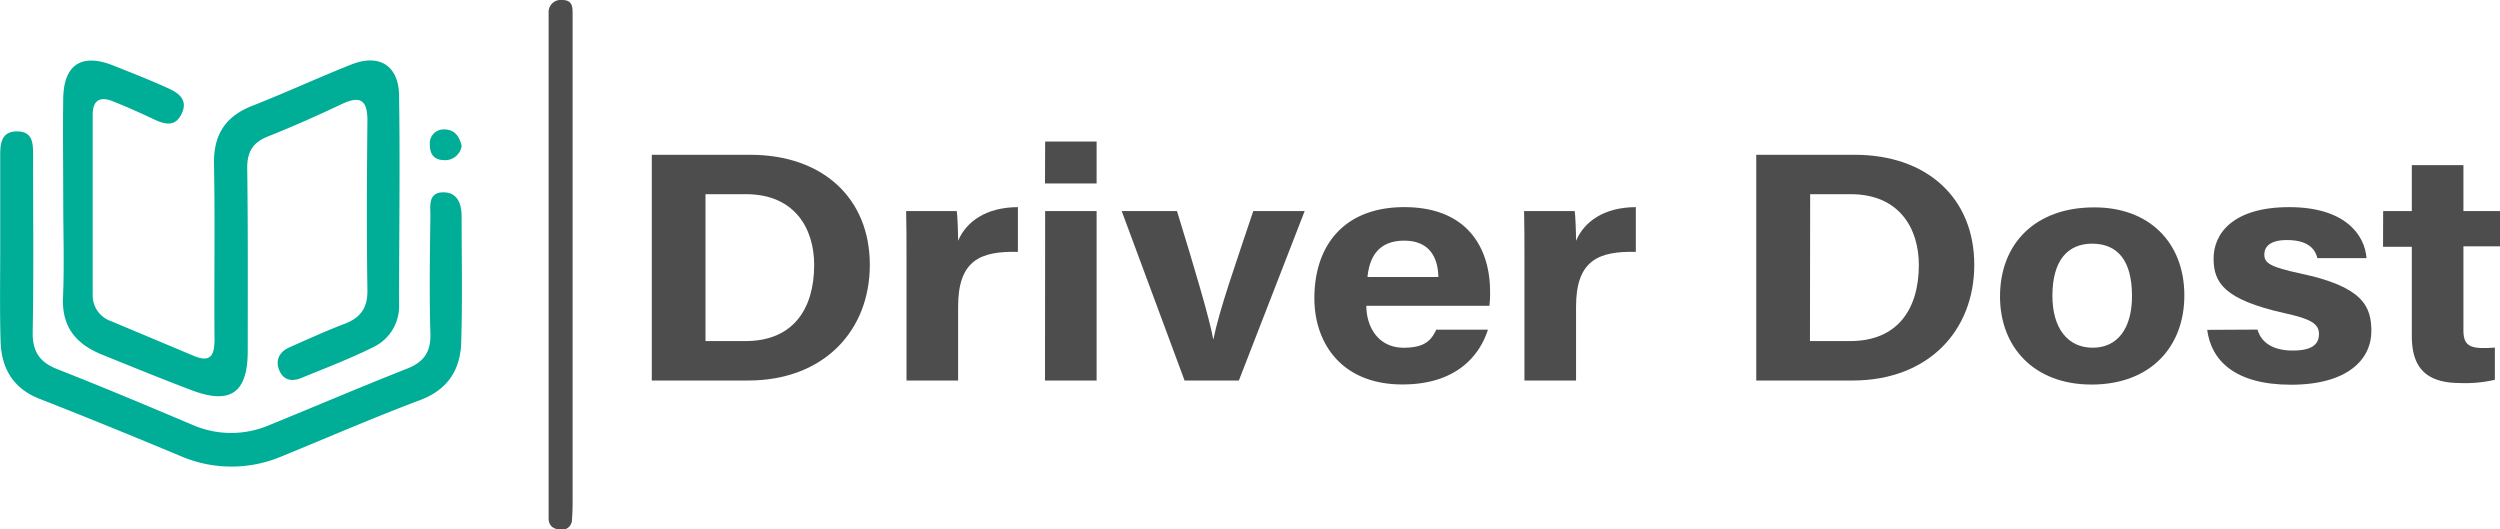 <svg id="Layer_1" data-name="Layer 1" xmlns="http://www.w3.org/2000/svg" viewBox="0 0 477.11 101.05"><defs><style>.cls-1{fill:#4d4d4d;}.cls-2{fill:#00ad96;}</style></defs><title>driver dost</title><path class="cls-1" d="M150.11,54.84H168.9c13.8,0,22.82,8.26,22.82,21,0,12.56-8.75,22.08-23.25,22.08H150.11Zm10.25,35.55H168c9.09,0,13.1-6.14,13.1-14.53,0-7-3.76-13.5-13-13.5h-7.74Z" transform="translate(-25.72 -25.3)"/><path class="cls-1" d="M198.72,74.35c0-3.21,0-6.07-.07-8.77h9.66c.13.72.26,3.93.26,5.67,1.57-3.69,5.36-6.39,11.41-6.42v8.54c-7.14-.17-11.41,1.58-11.41,10.45v14.1h-9.85Z" transform="translate(-25.72 -25.3)"/><path class="cls-1" d="M225.18,52.31H235v8h-9.85Zm0,13.27H235V97.92h-9.85Z" transform="translate(-25.72 -25.3)"/><path class="cls-1" d="M250.34,65.58c3.39,11,6.21,20.53,6.91,24.42h.07c1-5.34,4.48-15.09,7.58-24.42h9.81L262.15,97.92H251.79l-12-32.34Z" transform="translate(-25.72 -25.3)"/><path class="cls-1" d="M286.48,83.66c0,4,2.24,8,7.14,8,4.1,0,5.27-1.49,6.21-3.45h9.85c-1.26,4-5.14,10.46-16.32,10.46-11.71,0-16.8-8-16.8-16.45,0-10.15,5.73-17.39,17.15-17.39,12.22,0,16.38,8,16.38,16.11a17.91,17.91,0,0,1-.13,2.72Zm13.74-5.5c-.07-3.76-1.72-6.93-6.52-6.93s-6.62,3-7,6.93Z" transform="translate(-25.72 -25.3)"/><path class="cls-1" d="M316.65,74.35c0-3.21,0-6.07-.07-8.77h9.66c.13.72.26,3.93.26,5.67,1.57-3.69,5.36-6.39,11.41-6.42v8.54C330.77,73.2,326.5,75,326.5,83.82v14.1h-9.85Z" transform="translate(-25.72 -25.3)"/><path class="cls-1" d="M360.89,54.84h18.79c13.8,0,22.82,8.26,22.82,21,0,12.56-8.75,22.08-23.25,22.08H360.89Zm10.25,35.55h7.68c9.08,0,13.1-6.14,13.1-14.53,0-7-3.76-13.5-13-13.5h-7.74Z" transform="translate(-25.72 -25.3)"/><path class="cls-1" d="M442.59,81.69c0,9.78-6.44,17-17.71,17-11,0-17.47-7.16-17.47-16.81,0-10,6.64-17,17.94-17C435.82,64.83,442.59,71.54,442.59,81.69Zm-25.18.06c0,6.22,2.94,9.91,7.69,9.91s7.5-3.69,7.5-9.86c0-6.77-2.73-10-7.64-10C420.39,71.83,417.41,74.91,417.41,81.75Z" transform="translate(-25.72 -25.3)"/><path class="cls-1" d="M456.55,88.2c.74,2.57,3.06,4,6.73,4s5-1.19,5-3.15-1.53-2.89-6.62-4c-11.59-2.6-13.49-5.86-13.49-10.43,0-4.75,3.7-9.79,14.43-9.79s14.44,5.35,14.75,9.73h-9.37c-.31-1.19-1.19-3.45-5.82-3.45-3.26,0-4.31,1.31-4.31,2.77,0,1.61,1.1,2.38,6.88,3.61,11.87,2.51,13.55,6.21,13.55,11,0,5.35-4.48,10.23-15.33,10.23s-15.26-4.74-16-10.47Z" transform="translate(-25.72 -25.3)"/><path class="cls-1" d="M480.53,65.58H486V56.82h9.85v8.76h7v6.73h-7v16c0,2.45.82,3.41,3.76,3.41a20.61,20.61,0,0,0,2.24-.1v6.16a24.67,24.67,0,0,1-6.62.62c-6.94,0-9.23-3.38-9.23-9v-17h-5.49Z" transform="translate(-25.72 -25.3)"/><path class="cls-1" d="M135,75.94q0,22.22,0,44.43c0,1.33,0,2.66-.12,4a1.93,1.93,0,0,1-2.32,2c-1.36-.14-2.15-.78-2.14-2.23,0-.83,0-1.66,0-2.49V30.26c0-.83,0-1.67,0-2.5A2.32,2.32,0,0,1,133,25.3c2,0,2,1.33,2,2.72q0,10,0,20Z" transform="translate(-25.72 -25.3)"/><path class="cls-2" d="M37.79,63.51c0-6.49-.1-13,0-19.46s3.55-8.63,9.54-6.25c3.55,1.42,7.12,2.8,10.6,4.4,1.83.84,3.64,2.1,2.54,4.62-1.19,2.75-3.21,2.28-5.4,1.24-2.55-1.21-5.14-2.36-7.76-3.41s-3.9-.14-3.9,2.6q0,17.22,0,34.43A5.17,5.17,0,0,0,47,86.62C52.23,88.83,57.44,91,62.66,93.2c3.2,1.35,4,0,4-3.13-.1-11.15.12-22.29-.1-33.43-.11-5.6,2.12-9.1,7.29-11.14,6.34-2.49,12.54-5.35,18.87-7.87,5.34-2.13,9.08.12,9.16,5.89.21,13.3,0,26.61,0,39.91A8.64,8.64,0,0,1,97,91.53c-4.45,2.22-9.14,4-13.74,5.89-1.77.74-3.38.5-4.21-1.37s-.1-3.58,1.88-4.45c3.5-1.55,7-3.15,10.55-4.5,3-1.14,4.4-3,4.36-6.35-.16-10.8-.11-21.62,0-32.43,0-3.74-1.21-4.88-4.8-3.2-4.65,2.2-9.36,4.3-14.14,6.2-2.88,1.14-4,2.87-4,6C73.06,69,73,80.62,73,92.27c0,8-3.29,10.3-10.65,7.52-5.75-2.17-11.45-4.5-17.15-6.81-4.94-2-7.74-5.26-7.45-11C38,75.83,37.79,69.66,37.79,63.51Z" transform="translate(-25.72 -25.3)"/><path class="cls-2" d="M25.76,72.79c0-6,0-12,0-18,0-2.36.37-4.51,3.39-4.41,2.8.1,2.88,2.26,2.88,4.34,0,11.32.13,22.63-.07,33.94-.06,3.74,1.31,5.77,4.76,7.12,8.65,3.39,17.2,7,25.78,10.62a18.41,18.41,0,0,0,14.54.06c8.78-3.57,17.5-7.31,26.31-10.78,3.26-1.28,4.62-3.17,4.51-6.74-.22-7.48-.1-15,0-22.45,0-1.88-.48-4.52,2.52-4.48,2.71,0,3.43,2.28,3.44,4.63,0,8,.17,16-.08,24-.16,5.19-2.52,9-7.81,11-8.86,3.33-17.56,7.12-26.33,10.7a24.52,24.52,0,0,1-19.41,0c-8.9-3.71-17.82-7.37-26.81-10.88-5.19-2-7.43-5.9-7.55-11.16C25.66,84.43,25.76,78.61,25.76,72.79Z" transform="translate(-25.72 -25.3)"/><path class="cls-2" d="M113.82,53.13a3.17,3.17,0,0,1-3.5,2.72c-1.81-.05-2.59-1.22-2.57-3A2.64,2.64,0,0,1,110.5,50C112.47,50,113.39,51.3,113.82,53.13Z" transform="translate(-25.72 -25.3)"/></svg>
